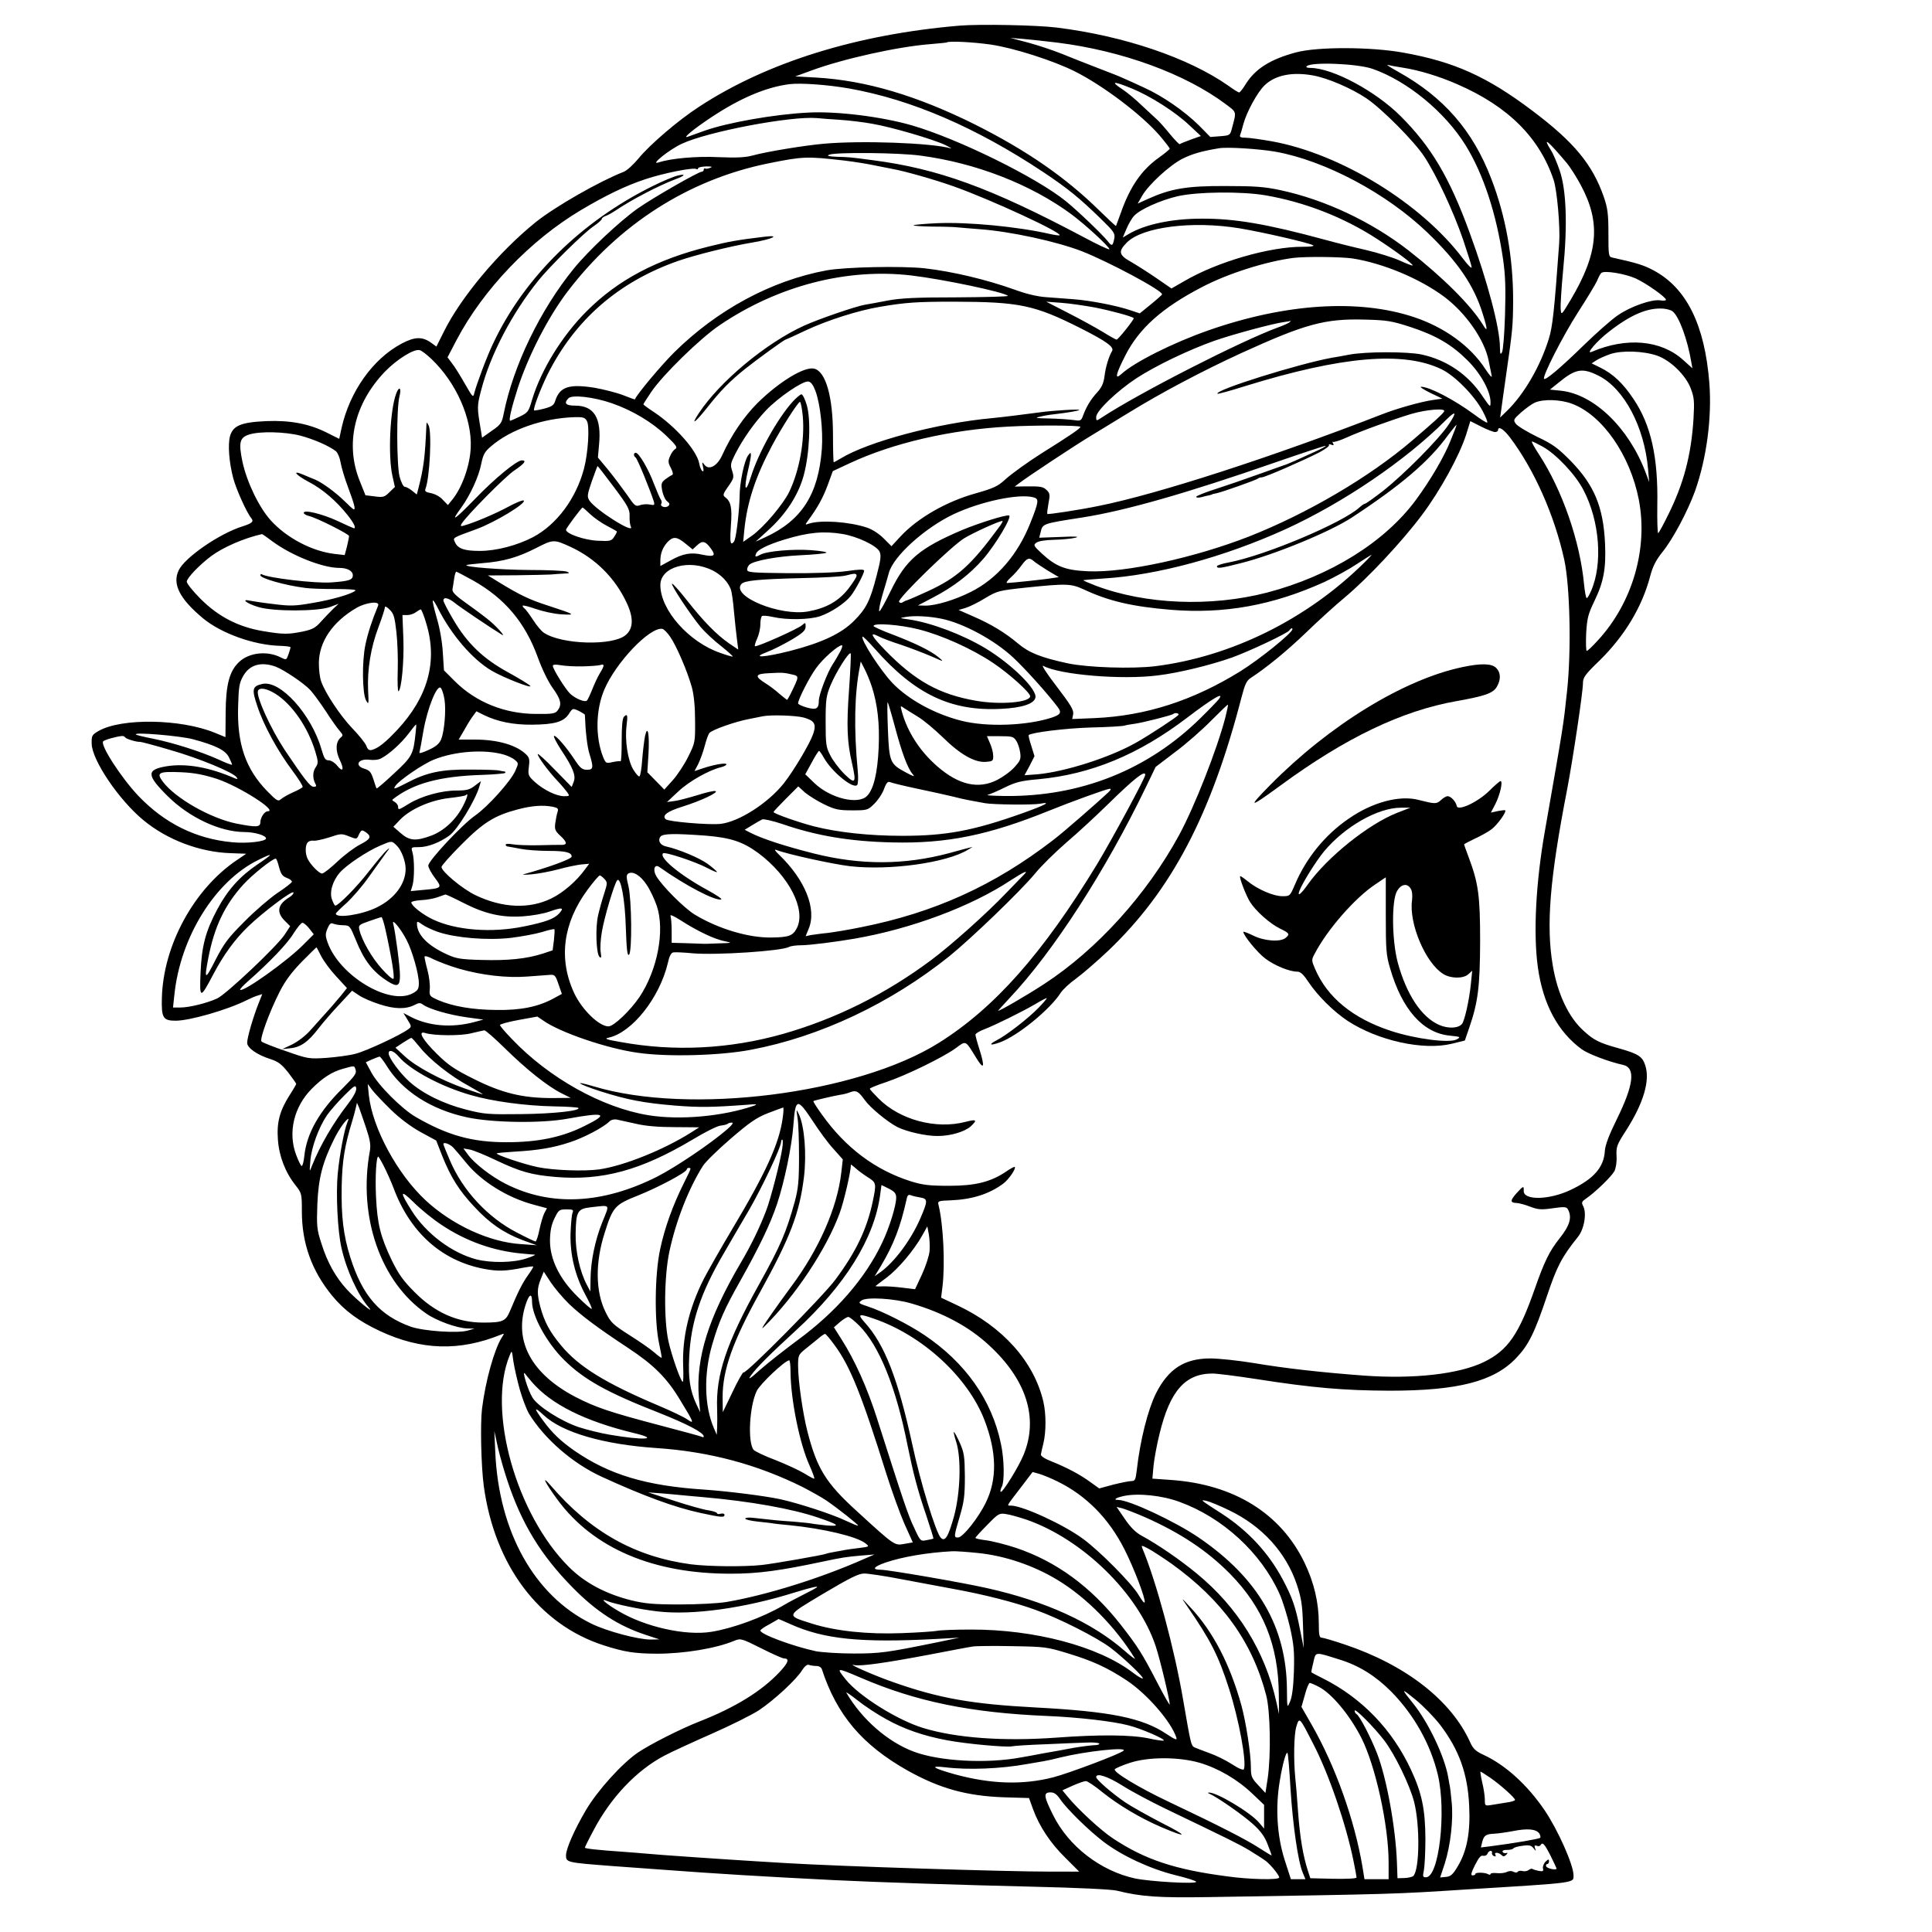 <?xml version="1.0" standalone="no"?>
<!DOCTYPE svg PUBLIC "-//W3C//DTD SVG 20010904//EN"
 "http://www.w3.org/TR/2001/REC-SVG-20010904/DTD/svg10.dtd">
<svg version="1.0" xmlns="http://www.w3.org/2000/svg"
 width="1024pt" height="1024pt" viewBox="0 0 1024 1024"
 preserveAspectRatio="xMidYMid meet">
<g transform="translate(0,1024) scale(0.1,-0.1)"
fill="#000000" stroke="none">
<path d="M5085 10104 c-543 -46 -1020 -194 -1380 -430 -111 -72 -260 -200
-320 -273 -27 -33 -63 -66 -80 -72 -128 -50 -361 -183 -465 -266 -195 -157
-399 -400 -489 -584 l-38 -76 -26 19 c-48 35 -88 34 -158 -3 -153 -81 -276
-255 -319 -449 l-12 -56 -64 32 c-95 48 -195 67 -322 62 -135 -6 -177 -24
-193 -80 -12 -46 -5 -137 17 -222 15 -57 72 -185 97 -214 13 -17 2 -26 -48
-42 -122 -38 -306 -165 -338 -233 -35 -73 6 -152 130 -255 96 -79 268 -141
405 -145 32 -1 58 -4 58 -8 0 -3 -5 -20 -11 -37 -11 -31 -11 -31 -40 -17 -71
37 -168 27 -221 -23 -52 -48 -71 -121 -72 -268 l-1 -131 -56 23 c-181 74 -494
79 -616 10 -36 -21 -38 -25 -37 -68 1 -86 144 -298 274 -405 125 -104 299
-170 463 -175 l82 -3 -50 -34 c-227 -153 -390 -452 -397 -730 -3 -106 6 -121
73 -121 75 0 276 58 377 109 21 10 47 22 60 25 l22 7 -21 -53 c-28 -71 -59
-178 -59 -205 0 -27 52 -64 125 -87 40 -13 58 -27 93 -71 23 -30 42 -57 42
-60 0 -2 -15 -29 -34 -58 -53 -83 -70 -145 -63 -237 6 -88 39 -174 94 -243 32
-41 33 -44 33 -138 0 -169 52 -314 160 -446 66 -80 141 -135 254 -188 219
-102 421 -108 641 -19 19 8 19 7 4 -16 -39 -63 -85 -225 -104 -375 -10 -81 -5
-303 9 -410 57 -421 293 -736 637 -846 109 -35 161 -43 279 -44 146 0 316 28
413 69 33 13 37 12 141 -40 59 -30 114 -54 121 -54 31 0 24 -22 -22 -71 -95
-102 -236 -189 -428 -264 -101 -40 -257 -119 -324 -164 -85 -58 -215 -202
-276 -306 -61 -104 -105 -204 -105 -239 0 -37 5 -38 240 -56 80 -6 204 -15
275 -20 280 -21 528 -36 905 -55 219 -11 680 -26 1060 -35 222 -5 415 -14 440
-21 129 -32 218 -38 485 -34 986 16 974 15 1375 41 584 36 560 33 560 75 0 54
-82 239 -153 344 -91 134 -207 240 -324 294 -41 19 -55 32 -70 65 -100 223
-341 411 -666 520 -59 20 -114 36 -122 36 -12 0 -15 15 -15 75 0 111 -25 217
-76 323 -126 261 -374 415 -708 438 l-98 7 6 68 c4 38 18 114 32 170 55 227
136 319 281 319 23 0 126 -13 230 -29 300 -47 467 -61 708 -62 363 0 554 49
672 174 65 68 97 133 163 330 52 155 78 205 164 312 33 41 47 126 27 163 -10
18 -7 24 15 39 49 33 136 118 151 146 8 17 13 49 11 80 -2 49 1 59 51 136 92
144 128 265 101 345 -15 47 -38 61 -141 90 -102 28 -132 43 -186 93 -79 71
-138 196 -163 346 -36 212 -16 459 76 932 30 157 84 516 84 564 0 30 11 46 88
120 133 131 225 283 268 446 14 53 30 85 66 130 55 68 133 215 172 322 61 173
90 387 76 572 -24 309 -121 505 -296 598 -52 28 -88 39 -219 68 -19 4 -20 12
-20 127 0 104 -4 134 -24 193 -60 173 -158 292 -379 458 -241 182 -416 260
-684 308 -171 31 -456 32 -570 1 -134 -36 -214 -86 -265 -167 -15 -25 -31 -45
-35 -45 -5 0 -29 15 -55 34 -211 149 -556 266 -913 310 -103 13 -409 19 -515
10z m520 -90 c342 -43 677 -165 893 -327 58 -44 56 -36 31 -129 -9 -35 -11
-36 -62 -40 l-52 -4 -60 61 c-76 75 -192 156 -292 201 -43 20 -91 42 -108 49
-16 8 -77 32 -135 54 -58 22 -143 56 -190 75 -47 19 -128 46 -180 60 l-95 25
65 -5 c36 -3 119 -12 185 -20z m-355 -10 c123 -18 332 -85 446 -142 152 -76
357 -232 450 -340 30 -35 54 -67 54 -70 -1 -4 -26 -25 -57 -47 -93 -66 -154
-155 -203 -295 -13 -36 -24 -66 -25 -68 -1 -1 -40 35 -86 80 -181 178 -385
319 -659 457 -309 154 -581 235 -845 250 l-110 6 85 31 c167 62 460 127 630
140 47 4 87 8 88 9 10 9 140 2 232 -11z m2025 -129 c184 -64 384 -229 493
-405 94 -152 163 -362 198 -600 13 -89 15 -156 11 -297 -3 -101 -10 -189 -16
-200 -9 -15 -10 -10 -11 25 0 104 -67 354 -161 610 -107 293 -204 455 -365
616 -134 134 -361 255 -478 256 -19 0 -26 4 -20 9 23 24 269 14 349 -14z m162
6 c84 -13 193 -46 288 -88 269 -117 435 -283 510 -508 18 -55 35 -249 29 -335
-26 -360 -35 -442 -55 -506 -45 -146 -132 -295 -223 -383 l-35 -34 5 34 c2 19
14 99 25 179 37 255 38 273 39 407 0 228 -39 447 -116 646 -98 256 -253 433
-494 567 -41 23 -66 39 -55 36 11 -3 48 -10 82 -15z m-477 -41 c78 -14 203
-68 282 -121 83 -56 254 -228 307 -309 65 -99 154 -290 205 -438 25 -74 46
-140 46 -149 0 -8 -20 12 -45 45 -221 294 -649 557 -1014 623 -57 10 -120 19
-139 19 -26 0 -33 4 -29 14 3 8 11 34 17 58 18 66 75 170 113 206 56 54 146
72 257 52z m-2459 -69 c330 -59 670 -205 1030 -444 127 -85 188 -134 302 -245
71 -69 78 -79 73 -106 -8 -41 -13 -43 -35 -14 -29 36 -158 160 -221 211 -155
126 -569 330 -815 402 -162 47 -404 77 -555 68 -177 -9 -425 -53 -546 -96 -38
-14 -78 -28 -89 -32 -30 -10 26 37 120 100 156 104 294 163 420 179 60 7 202
-3 316 -23z m1498 0 c98 -40 230 -124 304 -194 l62 -58 -54 -19 c-30 -11 -56
-22 -58 -24 -3 -2 -25 21 -51 52 -25 31 -55 65 -66 75 -11 10 -48 44 -83 77
-34 33 -80 71 -103 86 -67 44 -51 46 49 5z m-1549 -166 c47 -3 125 -12 173
-21 101 -17 323 -82 388 -113 24 -12 37 -19 27 -17 -105 29 -476 42 -673 24
-102 -9 -303 -42 -375 -62 -41 -11 -87 -13 -181 -9 -120 6 -255 -7 -319 -28
-48 -17 58 69 124 99 136 64 578 148 716 136 19 -2 73 -6 120 -9z m3855 -230
c18 -22 51 -74 73 -115 108 -200 94 -362 -53 -609 -49 -82 -50 -83 -53 -50 -2
19 4 113 13 208 24 238 17 427 -19 529 -14 41 -34 88 -46 106 -47 76 -17 52
85 -69z m-1545 61 c263 -47 590 -221 806 -429 162 -156 247 -281 293 -431 27
-86 26 -100 0 -56 -63 102 -212 251 -394 393 -196 152 -441 268 -678 319 -85
18 -134 22 -292 22 -205 1 -291 -14 -412 -69 l-53 -24 23 40 c32 58 147 164
215 198 50 25 101 40 192 55 43 8 212 -3 300 -18z m-1880 -21 c294 -39 585
-153 799 -311 74 -55 201 -172 201 -185 0 -5 -64 25 -142 67 -487 258 -765
360 -1113 405 -127 17 -124 16 -190 18 -44 2 -55 5 -40 11 33 14 371 11 485
-5z m-405 -26 c50 -6 120 -17 157 -25 37 -7 81 -16 96 -19 68 -12 226 -57 330
-94 196 -70 572 -244 558 -258 -2 -2 -25 1 -52 7 -171 39 -434 64 -597 57 -65
-3 -121 -8 -125 -11 -3 -3 42 -6 99 -7 57 0 118 -2 134 -4 17 -2 71 -6 120
-10 162 -12 406 -65 540 -117 142 -56 427 -208 424 -228 0 -3 -27 -27 -59 -53
l-59 -48 -48 16 c-72 25 -218 53 -303 59 -41 3 -107 8 -146 11 -45 3 -105 17
-167 40 -148 53 -328 96 -477 113 -122 13 -418 7 -519 -11 -292 -54 -580 -209
-809 -436 -69 -69 -196 -220 -207 -248 -1 -1 -28 9 -61 22 -33 13 -103 31
-154 40 -134 21 -183 5 -207 -69 -7 -24 -18 -31 -59 -42 -27 -7 -51 -11 -53
-9 -7 7 33 112 71 190 145 290 376 491 692 602 89 31 276 78 396 98 106 18
151 41 60 30 -134 -16 -188 -25 -295 -52 -274 -68 -479 -176 -644 -341 -131
-130 -243 -312 -291 -471 -18 -63 -22 -68 -65 -89 -25 -12 -48 -22 -51 -22 -9
0 8 73 41 175 57 173 161 375 262 508 271 357 642 595 1065 681 184 37 202 38
403 15z m-710 -38 c-11 -5 -23 -7 -27 -4 -5 2 -8 -1 -8 -6 0 -6 -5 -11 -10
-11 -18 0 -257 -137 -340 -195 -96 -68 -260 -222 -339 -319 -178 -219 -320
-513 -371 -767 -10 -51 -15 -59 -63 -92 l-52 -37 -6 38 c-21 123 -21 129 1
213 48 187 163 408 305 584 59 73 237 249 290 285 25 17 45 35 45 40 0 5 9 11
19 15 11 3 37 18 58 32 80 54 223 129 313 163 51 19 58 30 14 20 -22 -5 -82
-30 -134 -56 -379 -187 -683 -487 -846 -834 -33 -68 -88 -216 -100 -263 -6
-26 -8 -24 -50 49 -24 42 -54 91 -68 108 l-24 32 48 92 c142 269 391 529 660
689 128 76 234 128 340 163 95 32 255 64 271 54 5 -3 9 -1 9 4 0 5 19 9 43 10
30 0 36 -2 22 -7z m2941 -146 c209 -36 415 -116 592 -231 99 -64 194 -135 189
-141 -2 -2 -33 10 -68 26 -35 16 -116 41 -179 56 -63 14 -162 39 -220 55 -306
83 -476 112 -652 111 -156 0 -299 -30 -385 -81 l-32 -19 20 47 c11 26 29 57
41 69 32 34 140 82 230 103 107 24 338 26 464 5z m-137 -175 c126 -21 364 -76
391 -90 8 -5 -14 -8 -55 -8 -175 1 -454 -80 -628 -182 l-68 -39 -77 53 c-42
29 -103 68 -134 86 -69 38 -73 57 -25 105 82 82 346 116 596 75z m601 -160
c162 -26 353 -106 482 -201 116 -86 216 -229 238 -340 6 -30 13 -65 16 -79 4
-16 -9 -3 -34 35 -78 120 -215 220 -377 274 -294 98 -683 73 -1093 -71 -185
-65 -391 -168 -459 -231 -37 -33 -29 0 22 100 73 143 195 252 405 361 137 72
339 136 485 155 65 8 253 6 315 -3z m1500 -106 c56 -26 160 -99 160 -113 0 -4
-13 -6 -30 -3 -46 7 -159 -33 -225 -79 -33 -22 -114 -94 -180 -158 -122 -119
-202 -187 -211 -179 -11 11 98 225 178 350 49 76 95 152 103 170 7 18 17 37
22 41 14 15 125 -3 183 -29z m-3840 16 c168 -20 492 -88 512 -108 4 -4 -118
-7 -270 -8 -214 0 -298 -4 -367 -17 -49 -10 -103 -19 -120 -22 -51 -9 -246
-76 -323 -111 -202 -92 -446 -295 -558 -464 -44 -67 -23 -54 39 23 77 98 125
146 204 210 68 54 210 157 217 157 2 0 50 22 107 49 115 54 279 106 394 125
135 23 195 27 390 27 350 -1 427 -17 675 -142 136 -69 177 -99 164 -120 -16
-26 -34 -83 -40 -134 -5 -37 -15 -59 -39 -85 -34 -37 -58 -77 -75 -124 -10
-27 -13 -28 -53 -22 -23 3 -80 7 -127 8 -69 1 -78 3 -50 9 19 5 53 11 75 13
74 9 130 18 135 23 6 6 -142 -3 -205 -12 -91 -12 -194 -25 -255 -31 -289 -26
-660 -125 -806 -215 -17 -10 -33 -19 -35 -19 -2 0 -4 64 -4 143 0 204 -38 337
-99 353 -52 13 -186 -69 -301 -182 -71 -71 -139 -170 -187 -276 -26 -58 -70
-82 -94 -52 -13 18 -14 17 -8 -10 5 -19 3 -27 -3 -23 -6 4 -14 22 -17 41 -13
69 -125 195 -240 272 -31 20 -56 39 -56 41 0 2 19 32 42 66 61 90 258 283 363
354 309 209 674 303 1015 263z m974 -170 c86 -17 193 -46 205 -56 5 -4 -82
-114 -91 -114 -4 0 -38 19 -75 42 -38 23 -120 68 -183 100 l-115 59 80 -6 c44
-3 125 -15 179 -25z m3062 -21 c34 -28 78 -148 98 -267 l6 -34 -50 45 c-117
105 -300 121 -484 42 -34 -15 27 57 92 107 115 90 206 129 290 122 19 -2 40
-8 48 -15z m-1391 -82 c137 -45 220 -94 303 -177 70 -69 122 -164 122 -221 0
-30 -1 -29 -41 29 -77 117 -191 194 -324 223 -75 16 -298 16 -385 -1 -36 -7
-76 -14 -90 -16 -176 -32 -625 -172 -607 -191 3 -2 69 16 148 41 511 158 838
186 1039 89 71 -34 175 -140 218 -221 18 -34 29 -62 24 -62 -6 0 -36 19 -68
43 -107 79 -238 147 -282 147 -9 0 12 -14 48 -32 l65 -31 -50 -7 c-63 -9 -191
-45 -270 -76 -584 -227 -1190 -423 -1499 -485 -101 -21 -271 -47 -275 -43 -2
2 1 27 6 55 9 45 8 54 -8 70 -20 20 -32 22 -117 21 l-54 -1 24 18 c41 32 290
197 383 253 50 30 137 84 195 119 172 106 393 223 600 318 338 154 442 183
655 177 117 -3 141 -7 240 -39z m-640 25 c-6 -5 -32 -17 -60 -27 -193 -70
-740 -349 -937 -479 -28 -18 -28 -18 -28 4 0 32 110 137 213 205 105 68 274
149 414 199 101 35 309 91 368 99 17 2 32 5 35 6 2 0 0 -3 -5 -7z m-4547 -196
c130 -124 214 -314 207 -468 -4 -97 -47 -216 -100 -279 l-21 -26 -27 28 c-14
16 -41 31 -62 35 -28 5 -35 10 -30 23 23 58 35 306 16 338 -10 17 -10 17 -11
-2 -7 -165 -14 -222 -41 -328 l-10 -38 -26 21 c-14 11 -31 20 -38 20 -7 0 -19
24 -27 53 -16 63 -17 361 -1 425 12 46 -1 59 -17 16 -33 -87 -44 -329 -20
-437 l13 -58 -29 -28 c-26 -26 -34 -28 -78 -22 l-49 6 -30 75 c-79 195 -30
409 132 579 65 67 156 124 186 115 11 -3 39 -25 63 -48z m6495 19 c71 -25 151
-103 178 -173 19 -50 20 -69 15 -160 -12 -194 -52 -345 -134 -510 -25 -51 -49
-95 -53 -98 -4 -2 -6 64 -5 147 5 255 -33 426 -126 564 -55 83 -109 134 -177
167 l-45 22 23 15 c13 9 47 24 75 34 62 21 176 17 249 -8z m-309 -107 c135
-69 241 -270 261 -493 l6 -70 -19 51 c-89 236 -273 414 -448 433 l-59 6 46 37
c90 74 126 80 213 36z m-4152 -80 c26 -70 41 -211 34 -307 -18 -242 -107 -380
-301 -469 l-50 -23 67 61 c94 85 160 187 188 291 31 115 39 294 16 372 -9 31
-22 57 -28 57 -6 0 -26 -17 -45 -37 -83 -92 -184 -274 -224 -403 -28 -89 -38
-65 -15 34 9 37 16 75 16 84 -1 15 -2 15 -15 -2 -20 -27 -45 -145 -45 -218 -1
-64 -15 -198 -26 -230 -3 -10 -10 -18 -16 -18 -8 0 -9 30 -4 95 7 97 0 127
-32 151 -12 9 -9 18 18 56 30 43 31 48 21 81 -11 32 -9 41 15 89 40 79 101
166 163 232 65 69 196 158 225 154 14 -2 26 -18 38 -50z m-1080 -65 c110 -38
215 -101 291 -174 52 -50 59 -61 46 -69 -9 -5 -22 -23 -28 -39 -11 -24 -10
-34 5 -62 11 -22 13 -34 6 -37 -6 -2 -22 -12 -35 -22 -22 -17 -24 -24 -17 -62
5 -23 16 -48 26 -55 13 -10 15 -16 7 -24 -14 -14 -47 -4 -38 11 4 6 2 16 -3
23 -5 7 -21 44 -36 83 -29 78 -80 164 -96 164 -13 0 -13 -17 -1 -25 9 -5 78
-175 96 -232 6 -21 4 -22 -22 -17 -15 3 -39 1 -52 -4 -22 -8 -28 -3 -68 56
-25 35 -69 94 -99 131 l-55 66 6 67 c14 143 -26 208 -127 208 -50 0 -61 13
-35 39 19 20 133 7 229 -26z m5090 -3 c161 -60 308 -272 354 -508 50 -259 -33
-545 -215 -744 -29 -32 -56 -58 -61 -58 -4 0 -5 42 -3 93 5 81 10 101 44 172
49 101 62 173 56 305 -9 194 -58 310 -182 437 -68 69 -95 89 -178 128 -53 26
-104 57 -113 69 -14 20 -13 23 28 60 24 21 57 45 73 52 45 20 136 17 197 -6z
m-4077 -67 c11 -128 -18 -288 -72 -400 -32 -66 -135 -188 -197 -232 l-47 -33
6 63 c15 148 59 282 148 449 50 94 137 230 147 230 4 0 11 -35 15 -77z m3399
26 c-8 -14 -51 -53 -168 -153 -226 -194 -557 -388 -867 -510 -287 -112 -653
-192 -849 -184 -122 5 -172 24 -248 94 -43 40 -46 45 -30 57 11 9 48 15 95 16
43 1 94 6 113 11 24 6 1 8 -79 4 l-113 -4 7 27 c11 48 8 47 220 80 231 36 558
130 1024 292 145 50 265 90 268 88 2 -2 -24 -16 -57 -31 -33 -15 -82 -37 -108
-49 -26 -11 -51 -22 -57 -23 -5 -2 -66 -23 -135 -48 -69 -25 -171 -60 -227
-78 -57 -18 -103 -37 -103 -41 0 -5 12 -6 28 -2 15 4 34 9 42 10 8 2 15 4 15
5 0 1 9 3 20 5 25 4 215 71 223 79 3 3 12 6 20 6 16 0 218 88 304 132 32 17
55 34 52 39 -3 5 3 6 12 2 13 -5 15 -3 9 8 -4 8 -5 11 -1 7 4 -3 36 6 71 22
79 36 246 96 345 126 82 24 186 32 174 13z m23 -71 c-52 -77 -235 -262 -348
-351 -48 -37 -90 -67 -95 -67 -4 0 -17 -9 -28 -19 -89 -82 -500 -255 -693
-292 -35 -6 -63 -16 -63 -20 0 -14 19 -11 126 16 179 45 473 166 589 242 262
172 410 298 511 438 24 32 44 56 44 53 0 -3 -14 -41 -32 -84 -33 -84 -107
-210 -183 -313 -165 -224 -454 -404 -790 -492 -298 -77 -644 -63 -908 37 -38
15 -67 27 -65 29 2 1 50 5 108 9 283 17 639 114 961 260 309 141 641 367 851
578 56 56 62 46 15 -24z m-4566 20 c15 -28 6 -170 -16 -253 -42 -158 -145
-296 -270 -362 -84 -44 -195 -73 -282 -73 -82 0 -116 12 -131 45 -12 26 -19
22 112 70 99 36 267 138 252 152 -4 4 -42 -11 -84 -34 -71 -38 -173 -81 -231
-98 -19 -6 -22 -4 -15 8 22 39 233 253 281 284 53 36 66 53 39 53 -27 0 -143
-95 -248 -204 -111 -114 -134 -129 -73 -46 47 65 93 164 106 233 10 48 18 63
51 91 105 91 278 150 445 155 44 1 54 -2 64 -21z m4813 -58 c9 0 16 5 16 10 0
24 29 6 62 -37 130 -172 237 -414 289 -650 30 -139 38 -477 15 -693 -20 -188
-17 -169 -117 -740 -49 -276 -63 -548 -38 -727 27 -194 105 -341 232 -434 34
-25 145 -67 219 -83 68 -15 58 -104 -33 -289 -41 -83 -61 -136 -63 -167 -5
-87 -59 -149 -182 -207 -113 -54 -250 -56 -248 -5 1 28 -1 28 -36 -10 -37 -41
-37 -53 -2 -54 15 -1 48 -10 73 -20 40 -15 57 -17 119 -8 64 9 73 8 81 -7 22
-42 9 -85 -46 -154 -52 -65 -80 -122 -130 -265 -85 -243 -143 -327 -270 -389
-132 -64 -370 -91 -635 -72 -227 17 -416 38 -588 67 -80 13 -183 24 -227 24
-137 0 -222 -55 -288 -185 -43 -87 -84 -248 -102 -408 -6 -50 -9 -57 -29 -57
-12 0 -56 -9 -96 -19 l-74 -20 -46 33 c-54 40 -126 78 -206 110 -36 14 -58 28
-57 37 1 8 7 34 13 58 15 62 15 157 0 222 -50 213 -216 398 -457 511 l-85 40
7 56 c15 121 5 332 -21 437 -5 19 0 21 66 23 115 5 204 34 278 89 29 22 69 80
60 88 -2 2 -23 -9 -46 -25 -82 -55 -163 -75 -302 -75 -103 0 -138 4 -200 23
-191 60 -349 179 -474 355 -27 37 -47 69 -45 71 6 4 105 27 140 33 18 2 43 9
55 14 32 12 44 5 77 -41 29 -41 119 -115 172 -143 49 -25 154 -49 215 -48 69
0 145 23 176 52 35 33 30 38 -28 23 -157 -41 -349 10 -462 124 -25 25 -46 48
-46 51 0 4 39 20 88 36 106 36 299 130 367 179 57 42 50 45 111 -54 40 -65 45
-46 14 52 -11 34 -20 68 -20 74 0 6 21 19 48 29 57 22 199 92 271 134 28 17
55 31 59 31 3 0 -16 -23 -43 -51 -54 -56 -170 -146 -223 -173 -45 -23 -35 -30
17 -11 93 33 266 174 323 263 11 17 47 51 81 75 34 25 112 92 172 149 334 319
544 718 706 1345 17 65 26 85 47 99 83 54 191 142 292 239 63 61 156 146 207
188 123 103 303 295 410 438 96 128 198 313 234 426 l22 71 57 -29 c32 -16 65
-29 74 -29z m-2198 28 c5 -6 -57 -48 -206 -141 -71 -45 -163 -111 -195 -141
-36 -33 -59 -44 -154 -71 -155 -43 -306 -130 -397 -227 l-49 -53 -41 41 c-25
25 -60 48 -90 58 -95 31 -242 41 -305 21 -23 -8 -23 -7 -6 16 52 71 79 121
104 188 l27 74 90 42 c229 107 535 178 841 194 146 8 372 7 381 -1z m-4134
-47 c71 -19 152 -54 189 -83 9 -8 20 -34 24 -58 4 -25 22 -86 41 -136 33 -89
39 -114 29 -114 -3 0 -25 20 -50 45 -49 48 -120 99 -157 114 -13 5 -40 16 -60
25 -64 27 -42 -1 30 -39 71 -37 145 -100 205 -176 32 -40 46 -69 33 -69 -2 0
-41 17 -87 39 -83 38 -179 61 -179 43 0 -6 12 -13 28 -17 42 -10 212 -96 212
-106 0 -6 -5 -31 -11 -56 l-12 -45 -53 6 c-120 14 -255 85 -339 178 -63 70
-127 204 -150 311 -21 102 -15 128 36 144 56 18 188 15 271 -6z m6584 -58 c72
-40 174 -148 216 -229 87 -165 104 -393 41 -536 -9 -21 -19 -38 -23 -38 -4 0
-10 32 -14 71 -21 229 -116 503 -240 692 -24 37 -41 67 -36 67 4 0 29 -12 56
-27z m-4922 -215 c75 -100 84 -118 83 -153 -1 -22 2 -48 7 -57 19 -41 -187 89
-220 139 -13 21 -12 30 13 103 16 44 29 80 30 80 2 0 41 -51 87 -112z m2224
-54 c30 -8 28 -23 -17 -136 -66 -167 -177 -296 -315 -365 -85 -43 -186 -73
-241 -73 l-40 1 82 43 c106 55 194 123 263 202 67 77 157 228 138 232 -19 4
-159 -40 -248 -77 -228 -97 -299 -158 -380 -325 -28 -58 -55 -106 -59 -106 -5
0 2 37 15 83 14 45 29 99 35 120 23 88 190 239 344 312 143 67 344 110 423 89z
m-2350 -89 c20 -19 60 -47 87 -61 28 -15 52 -28 54 -30 2 -2 -4 -15 -13 -28
-15 -24 -21 -25 -88 -22 -70 3 -168 37 -168 58 0 8 82 118 88 118 2 0 20 -16
40 -35z m2165 -72 c-147 -200 -220 -265 -374 -336 -74 -34 -110 -49 -119 -51
-3 -1 -10 -5 -17 -9 -6 -4 -14 -3 -18 3 -10 16 282 300 347 338 52 31 182 90
201 91 4 1 -4 -16 -20 -36z m-829 -33 c80 -13 183 -62 198 -94 9 -21 6 -44
-16 -128 -34 -132 -55 -174 -119 -238 -67 -68 -172 -117 -339 -160 -139 -35
-210 -39 -123 -6 28 10 85 39 128 64 63 37 77 51 77 71 0 22 -1 23 -18 8 -21
-20 -244 -119 -251 -112 -2 3 3 21 12 40 9 20 17 53 17 75 0 21 4 41 9 45 5 3
31 1 57 -5 75 -17 194 -15 251 4 56 19 131 68 162 107 25 32 71 118 71 134 0
8 -23 8 -92 -2 -58 -8 -176 -12 -310 -11 -196 2 -218 4 -218 19 0 9 6 21 13
27 26 21 147 43 267 49 69 3 131 9 139 13 8 4 -28 10 -80 14 -96 7 -234 -5
-269 -24 -26 -14 -30 -13 -23 5 7 21 62 48 150 75 128 39 208 46 307 30z
m-3018 -41 c101 -74 264 -139 352 -139 43 0 72 -16 72 -39 0 -25 -20 -31 -115
-38 -84 -6 -336 24 -367 43 -4 3 -8 1 -8 -5 0 -16 128 -53 237 -67 26 -4 99
-6 162 -6 69 0 110 -3 105 -8 -18 -18 -125 -49 -228 -66 -91 -16 -118 -17
-203 -6 -54 6 -111 15 -127 18 -52 12 -19 -15 42 -33 79 -25 317 -24 382 0
l45 17 -30 -28 c-16 -16 -45 -46 -64 -67 -28 -32 -44 -41 -95 -52 -79 -16
-105 -16 -212 2 -131 22 -237 77 -331 171 -40 40 -73 81 -73 91 0 19 68 90
130 136 65 48 175 95 268 116 2 1 28 -17 58 -40z m2187 -10 l38 -31 24 22 c28
27 45 22 74 -19 27 -37 16 -44 -46 -31 -61 14 -104 6 -170 -31 l-53 -29 0 29
c0 38 13 71 39 99 29 30 49 28 94 -9z m-608 -18 c131 -61 235 -164 297 -297
37 -79 35 -136 -6 -170 -67 -58 -338 -51 -433 12 -13 8 -39 39 -58 69 -19 29
-39 56 -45 60 -5 3 -10 10 -10 14 0 5 30 -3 68 -16 37 -13 99 -27 137 -29 81
-5 74 -1 -70 46 -100 32 -149 56 -259 123 l-60 37 150 1 c82 1 165 3 184 4 19
2 51 4 70 5 29 1 32 3 15 10 -11 5 -102 9 -202 9 -151 1 -342 16 -331 26 2 2
39 6 83 10 115 9 190 31 286 80 92 47 94 47 184 6z m4204 -85 c-303 -299 -705
-497 -1106 -547 -124 -15 -357 -7 -463 15 -143 31 -206 56 -264 105 -69 58
-143 103 -240 145 l-75 33 37 11 c20 6 67 29 104 52 64 38 72 40 210 55 222
23 244 22 312 -9 132 -62 257 -91 461 -108 283 -23 541 23 816 148 53 25 130
67 170 94 41 27 76 49 78 49 3 1 -15 -19 -40 -43z m-1750 10 c9 -8 42 -30 74
-50 l59 -35 -34 -5 c-39 -7 -222 -26 -240 -26 -7 0 1 13 18 28 17 15 43 44 58
65 29 40 41 44 65 23z m-1701 -50 c45 -23 80 -59 96 -101 4 -11 12 -63 16
-115 5 -52 12 -119 16 -149 l7 -54 -49 33 c-66 46 -135 116 -223 228 -40 51
-76 91 -79 88 -7 -7 98 -165 152 -230 23 -27 72 -73 110 -102 37 -30 64 -54
59 -54 -6 0 -34 8 -64 19 -168 57 -319 228 -319 360 0 97 154 140 278 77z
m-1270 -53 c168 -95 275 -222 342 -406 22 -61 55 -130 79 -163 44 -61 50 -88
27 -119 -12 -17 -27 -20 -113 -19 -167 0 -321 62 -433 174 l-57 57 -6 94 c-3
55 -16 130 -32 183 -14 49 -24 91 -21 93 3 3 14 -15 26 -39 72 -143 184 -273
286 -333 61 -36 219 -98 204 -80 -6 7 -59 40 -118 72 -131 72 -215 152 -289
278 -29 49 -53 95 -53 102 0 20 25 15 57 -10 23 -20 197 -137 253 -171 21 -13
-17 32 -58 68 -18 16 -72 57 -120 91 -65 46 -86 66 -84 81 2 10 6 36 9 57 3
20 8 37 11 37 3 0 43 -21 90 -47z m2032 25 c0 -7 -20 -38 -44 -69 -52 -66
-118 -103 -214 -120 -147 -26 -407 80 -353 145 16 19 88 26 321 32 107 2 211
8 230 13 50 13 60 13 60 -1z m-2536 -158 c-34 -82 -55 -149 -67 -206 -19 -88
-17 -259 3 -296 14 -25 15 -22 11 53 -5 110 14 227 55 335 19 51 34 98 34 105
0 8 10 3 25 -12 22 -21 27 -40 36 -119 6 -52 9 -145 7 -206 -2 -62 0 -110 4
-108 16 10 30 157 26 276 l-5 128 26 0 c14 0 35 7 45 15 11 8 23 15 26 15 4 0
18 -35 30 -77 60 -199 8 -387 -154 -561 -63 -67 -98 -95 -132 -106 -17 -5 -24
-1 -33 22 -6 15 -40 57 -74 92 -63 66 -144 187 -165 249 -7 19 -12 61 -12 95
0 114 73 221 201 295 52 29 124 37 113 11z m2984 -69 c116 -23 283 -113 383
-207 62 -58 179 -187 236 -263 21 -28 14 -39 -34 -55 -134 -43 -345 -50 -478
-16 -142 36 -280 112 -364 199 -65 68 -172 234 -159 247 2 2 31 -27 64 -64
213 -242 405 -333 670 -319 111 5 176 27 182 60 9 44 -128 178 -265 261 -124
74 -289 136 -407 153 -50 7 -50 7 -16 13 47 8 123 4 188 -9z m-118 -57 c122
-31 281 -102 394 -178 84 -56 196 -157 196 -176 0 -33 -158 -47 -288 -24 -195
34 -322 105 -481 268 -75 78 -85 99 -34 73 15 -8 69 -29 120 -45 50 -17 122
-45 160 -61 67 -30 68 -30 38 -5 -41 34 -120 73 -242 120 -57 21 -103 42 -103
46 0 18 142 7 240 -18z m-1318 -39 c34 -49 92 -185 115 -268 11 -41 17 -102
17 -177 1 -114 0 -117 -36 -190 -20 -41 -57 -97 -82 -125 l-45 -50 -45 46 -45
46 6 96 c6 104 -4 159 -18 97 -4 -19 -11 -74 -15 -123 -3 -48 -10 -90 -15 -92
-4 -3 -19 14 -33 37 -29 49 -45 155 -35 233 7 56 4 64 -14 46 -8 -8 -12 -49
-12 -126 0 -62 -2 -112 -6 -110 -3 2 -21 0 -41 -4 -36 -8 -37 -8 -52 28 -41
105 -39 248 7 356 60 142 240 332 307 322 8 -1 27 -20 42 -42z m3298 40 c0
-19 -173 -159 -276 -223 -252 -156 -502 -236 -770 -248 l-121 -5 5 26 c4 21
-13 49 -87 146 -51 66 -83 115 -72 110 88 -48 417 -75 606 -51 111 13 282 55
395 95 94 34 295 129 304 144 7 11 16 15 16 6z m-2396 -117 c-10 -18 -27 -49
-40 -68 -28 -42 -74 -162 -74 -193 0 -44 -13 -51 -64 -37 -25 7 -46 17 -46 22
0 20 59 137 95 186 35 50 117 122 137 122 5 0 1 -15 -8 -32z m46 -205 c-14
-192 -10 -278 16 -389 24 -106 18 -114 -42 -55 -28 28 -61 72 -74 99 -22 42
-24 59 -24 177 0 116 3 137 26 193 30 72 101 184 107 168 2 -6 -2 -93 -9 -193z
m121 17 c30 -93 42 -196 36 -325 -6 -130 -26 -216 -60 -252 -46 -51 -195 -15
-280 66 l-49 47 34 62 c18 34 36 62 39 62 3 0 15 -17 26 -37 42 -74 154 -166
176 -144 5 5 7 40 3 78 -21 221 -17 408 11 548 l5 29 20 -39 c11 -21 29 -64
39 -95z m-3161 107 c43 -16 151 -88 185 -125 14 -15 51 -65 82 -112 30 -47 64
-94 75 -106 16 -18 17 -23 4 -33 -27 -23 -29 -68 -6 -117 26 -53 18 -71 -14
-31 -12 15 -32 27 -44 27 -18 0 -24 10 -38 58 -53 185 -218 368 -313 347 -54
-12 -58 -27 -27 -118 33 -101 108 -238 186 -342 32 -43 57 -82 54 -87 -3 -4
-26 -17 -52 -28 -25 -11 -54 -28 -63 -36 -15 -13 -22 -9 -73 43 -114 117 -160
250 -154 448 3 105 6 125 27 162 34 60 94 77 171 50z m1628 1 c40 1 82 4 93 7
24 8 24 -2 -2 -44 -11 -18 -29 -57 -40 -85 -11 -28 -24 -55 -28 -59 -11 -11
-61 10 -89 36 -25 24 -92 131 -92 148 0 7 15 8 43 3 23 -4 75 -7 115 -6z
m1115 -44 c23 -5 26 -10 21 -28 -5 -16 -37 -83 -51 -105 -1 -2 -19 12 -40 30
-21 19 -54 44 -75 57 -61 38 -57 51 20 54 70 4 79 3 125 -8z m-1847 -132 c9
-58 -1 -169 -18 -211 -10 -23 -27 -38 -67 -56 -32 -15 -51 -20 -48 -13 2 7 12
58 21 113 21 122 74 253 93 228 7 -9 15 -36 19 -61z m-895 30 c88 -56 171
-177 210 -305 16 -53 16 -62 4 -81 -18 -24 -19 -59 -5 -87 9 -16 7 -19 -8 -19
-18 0 -48 39 -153 195 -75 114 -152 283 -142 313 8 20 46 14 94 -16z m4998
-29 c-8 -10 -50 -54 -94 -97 -279 -276 -637 -419 -1038 -415 -62 1 -103 3 -92
6 11 3 52 20 90 39 59 29 88 36 180 44 278 26 530 131 783 323 139 106 206
145 171 100z m-1715 -148 c37 -138 67 -218 94 -249 13 -15 4 -12 -37 10 -84
45 -88 55 -95 228 -3 82 -4 147 -1 144 2 -2 20 -62 39 -133z m1751 54 c-44
-170 -163 -473 -246 -626 -171 -314 -434 -605 -714 -788 -95 -62 -245 -149
-245 -142 0 1 28 31 61 67 232 246 508 674 721 1115 l53 110 105 80 c58 43
143 118 190 166 47 47 86 85 88 84 2 -2 -4 -31 -13 -66z m-1630 2 c28 -16 86
-65 131 -108 93 -92 171 -136 230 -131 36 3 39 5 38 33 0 17 -8 46 -17 66
l-16 37 70 0 c63 0 71 -2 85 -24 9 -13 18 -41 21 -62 5 -35 1 -44 -30 -78 -19
-22 -61 -52 -92 -68 -99 -50 -203 -27 -317 72 -91 79 -157 180 -187 287 -10
36 -10 37 12 21 12 -8 45 -28 72 -45z m-1765 10 c3 -87 12 -167 24 -206 23
-74 21 -85 -13 -85 -25 0 -36 9 -65 53 -45 68 -102 134 -110 126 -3 -3 13 -35
37 -72 65 -98 80 -137 68 -170 l-11 -28 -90 92 c-49 51 -90 88 -90 82 0 -14
55 -89 103 -140 22 -23 46 -52 54 -63 13 -19 12 -20 -17 -20 -41 0 -108 33
-155 75 -36 33 -37 38 -32 80 5 37 3 49 -13 65 -50 50 -150 80 -272 80 l-87 0
31 53 c16 29 37 63 47 75 l16 22 40 -20 c72 -35 155 -52 256 -51 117 1 167 15
194 57 20 31 20 31 53 16 17 -9 32 -18 32 -21z m3146 0 c-7 -11 -156 -109
-226 -148 -140 -79 -377 -154 -522 -167 l-68 -5 27 50 26 51 -17 55 c-10 30
-16 56 -14 57 18 14 196 36 328 40 91 2 172 7 180 10 8 3 33 7 55 10 43 6 197
45 204 52 8 8 32 4 27 -5z m-1987 -14 c58 -16 69 -34 51 -87 -17 -50 -101
-192 -155 -261 -84 -106 -240 -206 -338 -216 -64 -6 -276 12 -289 25 -20 20 7
41 90 67 99 31 193 76 174 82 -7 3 -50 -7 -97 -22 -47 -14 -102 -29 -123 -31
l-37 -5 60 56 c57 54 164 114 228 129 15 4 27 10 27 15 0 10 -69 -2 -127 -22
l-42 -14 20 38 c10 21 26 64 34 95 8 31 19 62 25 69 14 17 139 61 210 74 30 6
64 13 75 15 42 8 172 4 214 -7z m-2056 -79 c-12 -117 -18 -128 -114 -217 -49
-46 -91 -82 -93 -80 -2 2 -9 24 -17 49 -12 37 -20 47 -46 55 -57 16 -35 56 26
48 22 -3 49 0 62 8 42 22 105 79 144 130 20 27 38 49 40 49 2 0 1 -19 -2 -42z
m-1181 -36 c123 -33 174 -59 192 -97 9 -18 16 -35 16 -38 0 -3 -33 9 -73 28
-94 42 -238 88 -347 110 -47 9 -87 19 -90 22 -13 14 233 -7 302 -25z m-358 9
c5 -8 63 -25 78 -23 3 1 76 -18 160 -43 151 -43 338 -120 353 -146 6 -9 4 -10
-11 -4 -133 58 -255 80 -359 64 -110 -18 -110 -46 4 -159 114 -113 276 -189
406 -190 55 0 115 -18 115 -34 0 -16 -101 -28 -180 -20 -192 18 -357 100 -496
245 -92 97 -205 272 -187 290 8 8 71 26 100 28 6 1 14 -3 17 -8z m2008 -91
c20 -6 46 -18 57 -28 20 -17 20 -17 2 -58 -25 -56 -147 -191 -212 -236 -68
-47 -249 -240 -249 -266 0 -10 16 -40 35 -65 40 -53 38 -55 -64 -64 l-64 -6 9
29 c11 37 11 140 0 177 -8 27 -7 27 35 27 46 0 109 24 160 61 43 30 138 186
160 261 l8 28 -33 -25 c-27 -21 -44 -25 -97 -25 -79 0 -184 -29 -250 -69 -57
-35 -59 -36 -59 -16 0 7 -8 18 -17 24 -10 5 -16 11 -13 13 107 85 248 124 478
131 61 2 115 7 119 10 3 4 2 7 -3 8 -5 0 -18 3 -29 5 -11 3 -78 5 -150 5 -156
2 -234 -15 -340 -71 -66 -34 -73 -36 -59 -15 19 29 146 116 204 139 112 45
270 56 372 26z m-1523 -128 c118 -39 327 -172 270 -172 -17 0 -38 -32 -39 -57
0 -28 -20 -29 -128 -8 -136 28 -322 133 -389 222 -36 48 -22 55 97 50 70 -3
120 -13 189 -35z m4921 21 c0 -16 -176 -342 -255 -473 -287 -472 -543 -762
-840 -948 -433 -271 -1321 -383 -1828 -230 -115 34 -85 13 35 -26 142 -45 228
-62 398 -76 127 -10 196 -9 372 4 58 5 67 4 43 -5 -164 -56 -390 -77 -558 -50
-245 40 -527 197 -724 404 -35 36 -63 69 -63 74 0 5 45 17 99 27 l99 18 31
-21 c88 -63 340 -149 502 -171 157 -23 438 -15 599 16 366 69 740 246 1052
496 119 97 374 342 454 438 32 40 109 115 169 167 61 52 158 142 217 200 140
137 198 183 198 156z m-1205 -74 c72 -15 157 -34 190 -42 54 -14 87 -20 165
-34 46 -8 252 -10 292 -3 64 12 31 -6 -92 -50 -261 -93 -405 -120 -637 -120
-175 0 -342 18 -468 50 -82 21 -215 68 -215 76 0 3 29 34 65 70 l66 66 36 -33
c21 -17 67 -46 103 -63 56 -27 76 -31 147 -31 79 0 83 1 116 34 19 18 43 53
52 78 13 35 21 43 34 37 9 -4 75 -20 146 -35z m1010 -18 c-53 -50 -245 -218
-295 -255 -312 -240 -628 -383 -1014 -460 -67 -14 -148 -27 -181 -31 -33 -3
-72 -9 -87 -11 l-28 -6 16 39 c44 104 -18 259 -156 392 -23 22 -28 31 -15 26
59 -23 303 -76 390 -86 211 -24 512 18 625 87 l25 15 -25 -6 c-14 -4 -59 -15
-100 -27 -237 -63 -467 -64 -715 -2 -155 39 -277 79 -337 110 l-31 16 39 24
c21 13 46 27 54 31 8 3 54 -7 105 -24 182 -63 360 -93 585 -98 287 -7 509 38
830 168 121 49 304 115 320 116 11 1 9 -4 -5 -18z m-3420 -71 c-37 -74 -101
-133 -169 -159 -82 -30 -115 -28 -162 13 l-39 34 35 37 c54 56 159 103 259
115 46 5 86 12 89 15 16 16 10 -10 -13 -55z m475 -6 c27 -6 31 -10 25 -28 -4
-12 -9 -38 -12 -59 -4 -32 -1 -41 26 -66 37 -34 39 -49 9 -49 -13 0 -68 0
-123 -2 -55 -1 -117 1 -138 5 -21 4 -37 3 -37 -2 0 -5 6 -10 13 -10 6 -1 36
-6 66 -12 29 -6 97 -11 150 -11 89 0 121 -8 121 -30 0 -13 -125 -58 -255 -94
-11 -3 8 -3 43 0 35 3 98 15 140 26 42 12 97 23 121 26 l44 4 -21 -28 c-44
-62 -116 -125 -180 -156 -116 -57 -259 -51 -401 17 -71 34 -181 126 -181 150
0 7 48 61 106 119 116 117 176 154 298 186 75 20 133 24 186 14z m-987 -138
c27 -21 20 -34 -34 -62 -28 -14 -82 -54 -120 -90 -37 -35 -74 -64 -82 -64 -15
0 -59 44 -76 77 -15 29 -14 78 2 90 6 6 20 9 31 7 10 -1 47 7 82 18 59 20 65
21 104 5 41 -16 41 -16 52 9 13 27 16 28 41 10z m1797 -15 c133 -11 197 -32
280 -93 162 -121 254 -300 203 -398 -21 -40 -42 -48 -136 -49 -119 -2 -280 46
-404 121 -56 34 -174 152 -205 205 -19 33 -9 65 16 48 141 -100 299 -182 329
-172 6 2 -28 25 -76 51 -145 79 -255 171 -233 193 9 10 171 -44 234 -77 28
-15 52 -25 52 -22 0 4 -22 23 -49 43 -44 32 -154 78 -222 93 -31 7 -44 32 -28
52 13 16 73 17 239 5z m-1635 -55 c23 -23 45 -82 45 -121 0 -80 -59 -159 -154
-205 -80 -39 -216 -59 -216 -32 0 3 26 29 58 57 31 29 84 90 116 136 33 46 73
102 89 124 24 31 25 35 8 20 -13 -11 -56 -63 -97 -115 -61 -79 -160 -180 -177
-180 -3 0 -10 13 -16 29 -17 39 1 101 40 146 36 41 144 113 214 143 63 27 61
27 90 -2z m-738 -96 c-95 -64 -160 -136 -215 -239 -62 -116 -83 -194 -89 -336
-6 -141 -2 -141 67 -10 56 106 115 187 187 256 78 75 231 190 238 179 3 -5 -7
-17 -22 -26 -62 -38 -69 -79 -24 -124 l29 -29 -28 -43 c-37 -59 -312 -319
-359 -340 -54 -25 -149 -48 -194 -48 l-40 0 7 65 c31 308 216 605 445 717 82
41 82 34 -2 -22z m112 -16 c10 -37 18 -48 41 -57 17 -6 29 -16 27 -21 -2 -6
-37 -33 -78 -60 -41 -28 -119 -95 -174 -151 -86 -86 -107 -114 -153 -203 -55
-109 -61 -108 -38 10 32 166 87 281 185 389 46 51 153 137 172 138 4 1 12 -20
18 -45z m1948 -93 c18 -26 42 -77 54 -112 44 -131 4 -340 -92 -484 -50 -73
-136 -155 -164 -155 -50 0 -141 89 -182 177 -84 181 -59 371 71 547 31 42 60
76 65 76 4 0 16 -9 25 -19 16 -18 16 -22 -2 -78 -11 -33 -25 -84 -32 -115 -15
-64 -10 -202 7 -219 10 -10 11 -4 7 23 -4 20 -1 69 6 109 12 74 66 256 81 273
19 21 42 -103 46 -252 4 -114 8 -151 17 -142 17 17 14 291 -3 363 -12 48 -12
60 -1 67 24 15 65 -10 97 -59z m1997 50 c-10 -10 -51 -53 -91 -94 -103 -108
-293 -278 -398 -356 -243 -181 -505 -311 -785 -391 -283 -80 -576 -95 -860
-43 -77 13 -89 18 -65 23 125 27 271 211 315 397 7 34 17 53 28 55 9 2 57 0
107 -5 125 -10 466 12 507 34 9 5 38 9 65 9 43 0 185 18 283 35 300 52 616
170 825 308 74 48 102 60 69 28z m-2971 -145 c117 -60 206 -80 316 -73 48 3
112 14 145 26 66 23 78 21 50 -10 -26 -29 -72 -46 -185 -69 -173 -36 -363 -21
-485 37 -55 26 -114 73 -114 90 0 5 23 10 51 12 28 1 67 8 87 15 21 8 40 14
43 15 4 0 45 -19 92 -43z m1285 -167 c34 -17 81 -34 105 -38 40 -8 38 -9 -33
-11 -41 -2 -82 -3 -90 -2 -8 0 -48 2 -87 3 l-73 2 0 63 c0 34 -3 70 -6 79 -4
10 16 1 57 -25 35 -23 92 -55 127 -71z m-1695 24 c32 -144 50 -254 42 -261 -4
-4 -32 20 -61 53 -53 58 -106 151 -119 206 -6 25 -3 28 52 47 32 11 61 21 65
21 3 1 13 -29 21 -66z m112 -55 c30 -57 65 -180 65 -229 0 -30 -5 -39 -33 -54
-123 -66 -389 94 -451 271 -12 34 -12 45 0 73 11 26 18 31 31 25 10 -4 34 -8
53 -8 34 -1 35 -3 66 -78 43 -108 90 -169 169 -219 52 -33 65 -26 65 31 0 46
-24 229 -36 275 -8 31 42 -30 71 -87z m168 42 c93 -31 259 -45 384 -31 57 7
132 21 166 31 34 11 63 17 65 15 3 -2 1 -28 -2 -58 l-7 -54 -51 -17 c-87 -28
-186 -38 -323 -34 -115 3 -137 7 -187 30 -103 47 -158 105 -158 163 0 13 4 12
28 -5 15 -11 53 -29 85 -40z m-684 19 l24 -31 -54 -54 c-84 -86 -321 -255
-336 -240 -3 2 15 22 39 43 114 100 213 203 244 256 20 31 41 57 47 56 7 0 23
-14 36 -30z m63 -146 c13 -26 49 -75 80 -108 l57 -62 -31 -39 c-18 -21 -52
-62 -77 -89 -25 -28 -65 -72 -88 -98 -24 -27 -66 -59 -95 -73 l-53 -25 43 5
c55 5 96 34 150 105 24 31 74 89 111 128 l67 72 36 -24 c20 -14 69 -35 110
-48 79 -26 140 -27 186 -3 23 12 30 12 46 0 31 -22 136 -53 230 -66 l88 -12
-48 -13 c-119 -32 -242 -22 -338 28 l-38 20 22 -36 c22 -35 22 -37 4 -50 -39
-30 -221 -115 -279 -130 -33 -9 -103 -18 -155 -22 -93 -6 -99 -5 -215 36 -65
22 -123 45 -129 51 -11 11 40 153 97 265 29 57 63 102 116 157 42 42 77 77 78
77 1 1 12 -20 25 -46z m730 -67 c121 -35 252 -50 361 -42 50 4 105 8 121 9 26
2 30 -2 46 -49 l18 -52 -46 -25 c-82 -44 -174 -62 -302 -60 -125 1 -230 19
-307 52 -47 21 -48 23 -45 59 2 21 -3 65 -12 99 -9 33 -16 66 -16 72 0 7 21 1
49 -14 28 -13 87 -36 133 -49z m246 -424 c111 -109 222 -198 297 -236 l50 -25
-100 -1 c-156 0 -266 27 -413 101 -101 50 -137 74 -196 133 -76 74 -104 124
-63 111 47 -15 192 -16 247 -1 30 7 60 14 67 15 6 1 56 -43 111 -97z m-453 8
c51 -65 163 -154 262 -207 43 -24 75 -43 71 -43 -3 0 -46 14 -95 31 -125 44
-256 114 -316 169 l-51 47 39 26 c22 14 42 26 45 26 3 1 23 -22 45 -49z m-111
-51 c60 -70 223 -158 381 -203 117 -34 289 -57 442 -60 68 -1 125 -5 128 -8
15 -15 -129 -31 -300 -33 -178 -2 -197 -1 -295 24 -121 31 -230 85 -300 148
-50 45 -110 126 -110 150 0 23 27 14 54 -18z m-66 -46 c83 -135 236 -234 427
-275 134 -29 396 -33 535 -7 197 36 220 26 90 -38 -121 -61 -249 -87 -415 -87
-182 0 -312 36 -480 133 -75 43 -201 169 -238 239 l-28 52 33 15 c18 8 36 14
40 15 3 0 20 -21 36 -47z m-163 -24 c6 -18 -7 -35 -68 -96 -124 -121 -192
-241 -204 -360 -3 -29 -9 -53 -14 -53 -4 0 -17 26 -29 58 -45 118 -13 255 82
351 58 58 107 90 165 106 64 18 61 18 68 -6z m-42 -182 c-77 -99 -147 -219
-190 -327 -13 -34 -13 -34 -8 27 5 70 44 177 88 242 17 24 58 71 91 104 54 54
61 58 64 39 2 -15 -14 -44 -45 -85z m227 -27 c49 -48 107 -91 159 -120 l83
-45 32 -82 c45 -112 89 -183 169 -268 81 -88 157 -140 257 -178 l75 -27 -85 6
c-167 11 -362 101 -503 231 -151 140 -283 384 -302 558 l-6 60 22 -30 c12 -16
57 -64 99 -105z m-130 -97 c22 -66 26 -91 20 -125 -63 -348 57 -693 299 -860
54 -38 162 -77 216 -79 l40 -1 -35 -10 c-53 -16 -235 -3 -302 20 -165 59 -257
164 -321 367 -37 117 -49 218 -46 378 3 136 15 212 57 349 6 18 13 47 17 63
l7 30 11 -25 c5 -14 22 -62 37 -107z m2368 35 c33 -51 82 -118 110 -148 l49
-55 -8 -70 c-21 -186 -119 -408 -266 -605 -59 -80 -137 -190 -148 -210 -7 -13
-6 -13 7 0 163 160 329 411 398 599 23 62 60 222 60 258 0 2 10 -6 23 -17 12
-12 41 -33 64 -48 48 -30 49 -33 29 -129 -31 -147 -88 -267 -198 -415 -63 -86
-476 -503 -487 -492 -3 3 -30 -43 -58 -103 l-52 -108 -1 80 c0 143 53 294 196
552 163 295 211 421 235 613 15 123 3 271 -27 335 -14 29 -14 28 -7 -20 5 -27
8 -120 8 -205 0 -129 -4 -169 -22 -237 -46 -165 -74 -232 -189 -439 -174 -312
-231 -482 -223 -664 1 -30 1 -73 0 -95 l-2 -40 -15 35 c-51 117 -55 287 -9
444 35 121 66 191 148 336 102 182 160 302 196 410 38 114 78 305 86 415 11
146 20 148 103 23z m-159 20 c-18 -138 -90 -295 -272 -599 -57 -96 -123 -212
-147 -258 -79 -157 -115 -312 -109 -463 2 -48 1 -84 -3 -82 -12 8 -58 139 -75
215 -25 113 -23 345 5 476 35 163 102 334 178 454 13 21 79 85 146 143 101 87
137 112 198 136 41 16 78 29 81 30 3 0 2 -24 -2 -52z m-2309 -30 c-16 -41 -39
-161 -50 -269 -10 -106 -1 -302 20 -394 27 -119 87 -249 144 -314 39 -45 -66
41 -114 93 -61 66 -105 145 -136 244 -25 76 -26 93 -22 210 6 138 27 220 89
345 26 53 65 107 76 107 1 0 -2 -10 -7 -22z m1530 -4 c49 -12 120 -18 206 -18
l130 -1 -44 -28 c-144 -91 -355 -176 -486 -195 -81 -11 -244 -5 -326 12 -76
16 -224 66 -217 73 2 2 44 6 93 9 127 7 208 21 295 50 74 24 178 79 209 110 9
9 25 13 40 10 14 -3 59 -13 100 -22z m485 -29 c-89 -77 -270 -199 -371 -251
-289 -146 -564 -160 -803 -39 -76 38 -169 110 -202 157 l-23 31 35 -6 c19 -4
81 -29 139 -57 129 -61 187 -77 313 -88 250 -21 454 35 728 198 64 39 130 72
148 74 17 2 35 6 38 10 4 3 13 6 22 6 10 -1 1 -13 -24 -35z m291 -102 c-9 -64
-61 -267 -85 -329 -35 -92 -82 -188 -136 -279 -172 -294 -237 -502 -221 -710
l7 -80 -19 40 c-35 74 -45 142 -39 254 9 184 60 337 182 546 32 55 92 159 134
230 70 121 171 334 171 363 0 6 3 12 6 12 4 0 4 -21 0 -47z m-1743 4 c12 -13
42 -48 67 -79 82 -101 221 -187 362 -224 l67 -18 -14 -26 c-7 -14 -19 -54 -26
-88 -7 -34 -16 -62 -21 -62 -4 0 -48 21 -98 47 -155 80 -288 223 -356 384 -19
44 -34 82 -34 85 0 13 34 1 53 -19z m-369 -97 c14 -27 38 -80 52 -117 88 -236
255 -385 478 -428 74 -14 115 -13 210 6 27 5 50 8 52 6 2 -2 -11 -23 -29 -48
-30 -43 -50 -83 -95 -190 -22 -52 -39 -59 -141 -59 -136 0 -256 53 -363 161
-62 62 -85 95 -122 170 -59 124 -76 190 -83 335 -5 104 1 214 12 214 1 0 15
-22 29 -50z m1626 -15 c0 -3 -16 -38 -36 -77 -57 -114 -101 -235 -125 -349
-29 -133 -31 -382 -6 -498 9 -41 15 -76 14 -78 -2 -1 -19 11 -38 28 -19 17
-78 58 -132 92 -89 57 -100 67 -127 122 -54 108 -56 263 -5 421 43 137 54 149
175 197 108 43 260 124 260 139 0 4 5 8 10 8 6 0 10 -2 10 -5z m1090 -153 c0
-42 -36 -159 -75 -240 -89 -188 -245 -367 -450 -517 -66 -49 -154 -118 -195
-154 -54 -49 -68 -57 -51 -33 28 41 106 118 239 240 261 239 416 488 447 719
l7 52 39 -19 c31 -16 39 -26 39 -48z m-2410 -144 c130 -87 275 -138 425 -152
33 -3 65 -6 70 -6 6 -1 -15 -10 -45 -20 -69 -23 -185 -25 -265 -5 -130 34
-267 137 -343 258 -65 102 -62 116 10 45 35 -35 101 -89 148 -120z m2538 145
c41 -7 40 -18 -1 -113 -50 -114 -136 -229 -211 -283 l-30 -21 33 54 c67 113
103 205 136 353 4 22 10 27 23 22 9 -4 32 -9 50 -12z m-1685 -129 c-39 -97
-62 -207 -63 -304 l-1 -65 -19 36 c-37 70 -61 179 -59 271 2 117 10 131 79
139 109 12 102 20 63 -77z m-158 49 c-5 -10 -9 -60 -11 -111 -3 -113 24 -224
80 -327 20 -37 35 -70 32 -72 -2 -3 -36 26 -74 64 -97 95 -147 198 -147 298 1
52 7 82 24 118 22 44 25 47 63 47 34 0 39 -2 33 -17z m1892 -203 c-2 -25 -20
-80 -40 -124 l-37 -79 -67 8 c-38 5 -86 8 -107 7 -22 -1 -37 0 -35 2 2 2 29
23 59 45 61 46 143 143 187 221 l28 50 8 -42 c4 -24 6 -63 4 -88z m-1911 -281
c64 -61 150 -126 314 -234 136 -90 204 -158 274 -274 74 -121 78 -131 40 -105
-16 12 -85 45 -154 74 -281 119 -423 206 -517 320 -60 72 -88 125 -109 203
-18 68 -18 98 2 147 l16 40 38 -58 c21 -31 64 -82 96 -113z m-196 11 c0 -75
79 -219 171 -309 104 -103 228 -172 499 -278 151 -60 239 -106 240 -126 0 -5
-4 -6 -8 -3 -5 3 -105 30 -223 61 -266 70 -341 95 -451 152 -230 121 -324 293
-263 485 19 60 35 68 35 18z m2012 -9 c165 -48 305 -123 410 -221 198 -182
263 -385 184 -579 -26 -65 -114 -206 -122 -198 -3 3 -1 14 5 25 16 29 14 148
-4 230 -48 232 -189 431 -407 577 -80 54 -222 126 -297 150 -51 17 -53 19 -35
32 26 20 175 11 266 -16z m-201 -80 c258 -88 499 -310 587 -538 65 -169 68
-313 7 -437 -39 -81 -122 -185 -147 -185 -23 -1 -23 4 9 112 23 78 27 110 27
212 -1 107 -4 126 -27 178 -14 31 -28 57 -31 57 -3 0 3 -24 12 -52 28 -88 22
-269 -11 -393 -31 -111 -48 -139 -71 -115 -26 28 -108 294 -151 496 -76 347
-146 528 -252 645 -40 45 -32 48 48 20z m-77 -37 c106 -106 195 -326 256 -634
30 -147 53 -237 100 -374 22 -66 39 -120 37 -121 -1 -1 -17 -5 -35 -8 -33 -7
-34 -6 -67 66 -32 66 -55 135 -196 577 -52 164 -119 312 -188 420 l-41 65 32
28 c18 15 38 27 44 27 7 0 33 -21 58 -46z m-131 -103 c83 -112 143 -261 276
-686 28 -88 70 -205 94 -260 l45 -100 -45 -8 c-52 -9 -49 -12 -251 173 -165
150 -212 226 -263 425 -24 94 -49 267 -49 347 0 52 2 58 35 85 19 15 50 40 68
55 17 15 35 28 40 28 4 0 27 -27 50 -59z m-1668 -236 c14 -49 36 -105 47 -125
82 -135 233 -267 389 -338 223 -102 384 -161 522 -191 111 -24 127 -25 127
-10 0 6 -9 9 -20 6 -11 -3 -20 -2 -20 3 0 4 -20 11 -45 15 -25 3 -107 26 -183
51 l-137 44 70 -5 c39 -3 88 -8 110 -10 22 -2 72 -7 110 -10 252 -22 475 -62
612 -109 110 -37 121 -48 43 -41 -36 4 -72 8 -80 10 -8 2 -51 6 -95 10 -75 5
-106 8 -212 20 -24 3 -43 1 -43 -4 0 -5 30 -12 68 -16 37 -4 74 -8 82 -10 8
-1 47 -6 85 -9 180 -18 357 -60 402 -96 22 -17 22 -18 -35 -25 -31 -4 -64 -8
-72 -10 -8 -2 -33 -6 -55 -10 -22 -4 -42 -8 -45 -10 -10 -6 -285 -54 -344 -60
-96 -10 -284 -8 -376 4 -295 40 -530 172 -740 416 -54 63 -33 19 35 -74 190
-258 508 -393 920 -392 143 0 260 16 490 65 100 21 118 24 198 31 l72 6 -60
-26 c-229 -101 -514 -190 -725 -226 -42 -7 -150 -13 -245 -13 -142 0 -185 4
-260 22 -135 34 -246 93 -330 177 -279 278 -434 829 -314 1120 12 30 12 30 20
-30 5 -33 20 -100 34 -150z m1435 93 c1 -146 48 -380 101 -496 16 -36 27 -67
25 -69 -2 -2 -25 10 -52 27 -26 16 -95 48 -153 71 -59 22 -111 47 -117 55 -32
41 -22 231 17 312 18 37 148 160 172 162 4 0 7 -28 7 -62z m-1370 -54 c101
-117 279 -206 538 -269 144 -34 57 -41 -128 -9 -47 8 -120 26 -163 40 -92 31
-217 110 -245 157 -24 38 -58 151 -39 126 6 -8 23 -29 37 -45z m62 -175 c99
-92 317 -155 598 -174 281 -19 534 -87 775 -207 44 -23 100 -54 125 -71 64
-44 171 -129 168 -133 -2 -2 -31 10 -63 25 -72 35 -254 94 -350 115 -85 18
-276 42 -405 51 -306 20 -501 79 -684 205 -73 51 -118 93 -167 160 -51 69 -50
78 3 29z m-192 -349 c75 -226 177 -393 343 -562 126 -129 245 -206 392 -254
l70 -23 -46 -1 c-67 0 -233 44 -316 85 -301 148 -490 487 -508 910 l-5 110 19
-87 c11 -48 34 -128 51 -178z m2917 -3 c150 -74 269 -194 352 -357 50 -98 114
-265 108 -283 -2 -6 -16 12 -32 39 -35 60 -206 233 -295 298 -103 76 -321 176
-382 176 -23 0 -28 -9 61 107 l54 71 36 -10 c20 -6 64 -24 98 -41z m644 -107
c229 -83 432 -269 530 -486 17 -37 42 -118 56 -178 21 -95 24 -129 21 -236 -3
-85 -10 -136 -21 -160 -15 -35 -15 -34 -16 67 -3 331 -153 589 -468 804 -125
85 -368 199 -426 199 -30 0 -13 12 30 21 75 16 202 3 294 -31z m264 -45 c175
-84 302 -224 359 -395 23 -70 29 -106 32 -210 l4 -125 -20 100 c-23 117 -39
165 -91 263 -75 141 -183 258 -323 349 -118 76 -116 75 -81 68 17 -4 71 -26
120 -50z m-445 -37 c185 -82 327 -176 448 -298 177 -180 258 -379 260 -642 l1
-103 -14 64 c-60 269 -204 502 -422 681 -87 72 -206 154 -293 201 -30 16 -59
45 -88 88 l-44 64 29 -7 c15 -4 71 -25 123 -48z m-628 -13 c297 -104 590 -390
683 -669 23 -68 75 -287 75 -310 -1 -6 -31 48 -68 119 -78 151 -103 190 -193
305 -157 200 -340 334 -554 406 -55 18 -126 36 -158 40 -31 4 -57 9 -57 13 0
3 28 34 63 69 59 61 64 63 100 57 22 -3 70 -17 109 -30z m766 -232 c269 -193
429 -414 503 -698 22 -83 26 -318 8 -441 l-12 -77 -38 41 c-35 37 -39 47 -39
94 0 74 -26 239 -50 328 -61 220 -150 391 -270 520 -51 55 -51 55 -20 10 128
-186 167 -263 224 -440 52 -162 94 -387 79 -427 -3 -7 -26 2 -63 26 -32 21
-87 48 -122 60 -35 13 -70 26 -78 30 -17 9 -19 19 -59 251 -47 275 -143 629
-216 803 -7 18 -6 18 31 -1 21 -11 76 -47 122 -79z m-1027 56 c143 -14 297
-66 424 -143 154 -93 308 -250 410 -416 5 -8 -20 10 -55 41 -172 150 -420 263
-730 332 -133 30 -522 97 -562 97 -49 0 -38 16 25 38 88 30 220 53 353 60 18
1 78 -3 135 -9z m-404 -139 c87 -16 210 -39 273 -51 166 -30 331 -72 442 -113
125 -45 322 -145 396 -201 69 -53 176 -155 169 -161 -3 -3 -27 11 -53 31 -182
139 -521 229 -859 228 -82 0 -163 -3 -180 -7 -16 -3 -100 -9 -185 -12 -182 -7
-351 11 -475 50 -141 45 -144 38 60 160 142 84 186 106 216 106 20 0 109 -13
196 -30z m-448 -44 c-2 -2 -33 -19 -69 -37 -36 -18 -85 -44 -110 -59 -108 -63
-267 -121 -380 -139 -136 -22 -351 26 -492 110 -65 38 -103 71 -62 54 42 -17
175 -45 271 -56 183 -21 458 17 723 100 88 27 130 37 119 27z m-138 -195 c177
-79 369 -99 769 -78 l125 7 -120 -25 c-265 -54 -300 -59 -440 -59 -77 0 -167
6 -200 12 -121 26 -295 90 -295 110 0 4 21 19 48 33 26 15 48 27 48 28 1 0 30
-12 65 -28z m1472 -155 c131 -40 208 -76 308 -142 109 -72 237 -220 264 -304
5 -15 -6 -11 -53 20 -127 85 -297 119 -692 140 -339 18 -511 48 -755 134 -96
33 -253 102 -208 91 31 -8 166 11 398 55 110 21 214 41 230 43 17 3 111 4 210
2 175 -3 183 -4 298 -39z m1437 -32 c104 -32 191 -87 273 -169 122 -124 209
-279 248 -442 46 -195 6 -543 -63 -543 -17 0 -18 4 -11 38 4 20 8 95 8 167 -1
153 -18 239 -75 362 -100 216 -262 384 -470 488 -30 15 -57 29 -59 31 -2 1 3
25 10 53 14 58 5 57 139 15z m-2774 -34 c15 0 27 -7 30 -17 79 -242 213 -401
454 -537 170 -95 313 -135 510 -142 l134 -4 21 -58 c33 -91 92 -181 172 -259
l73 -73 -153 0 c-235 0 -1116 28 -1397 45 -36 2 -110 7 -165 10 -180 11 -529
35 -575 40 -25 2 -81 7 -125 10 -133 9 -205 17 -205 22 0 3 21 46 47 94 91
173 228 317 375 394 38 20 151 72 251 116 100 44 212 100 249 124 80 53 199
163 229 212 14 22 27 32 36 29 8 -3 26 -6 39 -6z m233 -61 c296 -128 586 -187
991 -204 166 -7 349 -28 432 -50 64 -16 194 -72 186 -80 -2 -3 -38 2 -79 11
-94 20 -264 21 -493 4 -278 -20 -528 -2 -702 51 -136 41 -341 169 -412 258
-51 64 -50 64 77 10z m2430 -49 c69 -35 164 -149 226 -270 76 -150 145 -466
145 -662 l0 -88 -64 0 -64 0 -11 68 c-42 248 -144 533 -269 751 l-54 94 18 63
c9 35 21 64 26 64 5 0 26 -9 47 -20z m644 -202 c101 -133 146 -259 154 -429 7
-141 -12 -239 -60 -320 -26 -44 -38 -55 -63 -57 l-31 -3 24 72 c31 96 47 235
37 329 -4 41 -8 77 -9 80 -1 3 -5 25 -9 50 -20 113 -105 290 -185 390 -67 83
-66 85 10 23 42 -34 101 -95 132 -135z m-2936 30 c95 -53 199 -89 324 -112
100 -19 311 -38 342 -32 12 3 92 8 177 11 85 4 183 8 218 9 34 2 65 -1 68 -5
3 -5 -10 -9 -28 -9 -18 -1 -67 -7 -108 -14 -41 -8 -113 -21 -160 -29 -47 -9
-101 -19 -120 -22 -183 -34 -432 -20 -567 31 -137 51 -275 171 -357 312 -4 7
22 -11 59 -40 36 -29 104 -74 152 -100z m2640 -113 c56 -73 135 -236 158 -325
32 -125 29 -360 -4 -393 -5 -5 -26 -10 -47 -11 l-37 -1 -3 85 c-7 184 -54 443
-105 576 -32 82 -92 199 -109 209 -6 3 -10 11 -10 18 0 16 103 -87 157 -158z
m-376 -19 c83 -160 174 -427 213 -620 9 -43 16 -82 16 -87 0 -6 -52 -8 -122
-7 l-123 3 -13 40 c-25 77 -42 175 -52 312 -5 76 -12 158 -15 183 -9 94 -7
227 6 269 16 52 16 52 90 -93z m-1006 -35 c-17 -17 -291 -120 -372 -141 -163
-42 -332 -36 -523 16 -117 33 -136 47 -50 37 121 -15 295 -8 432 17 29 5 69
12 88 15 19 3 60 12 90 20 134 33 356 57 335 36z m885 -201 c12 -193 40 -388
65 -446 l14 -34 -38 0 -39 0 -33 102 c-41 129 -50 281 -25 424 15 90 33 151
40 143 3 -2 10 -87 16 -189z m-482 137 c99 -29 202 -89 281 -165 l61 -58 0
-63 0 -63 -26 31 c-45 54 -227 163 -267 160 -7 0 -5 -3 3 -6 37 -15 180 -114
232 -162 42 -38 62 -67 77 -107 12 -30 21 -56 21 -58 0 -2 -30 16 -67 40 -66
43 -208 116 -476 243 -163 77 -301 161 -288 174 6 6 41 21 78 33 98 33 260 33
371 1z m1540 -79 c54 -37 132 -107 132 -118 0 -4 -21 -11 -47 -14 -27 -4 -63
-10 -80 -13 -32 -5 -33 -4 -33 28 0 19 -6 60 -14 92 -7 31 -11 57 -9 57 2 0
25 -14 51 -32z m-1949 -42 c47 -30 147 -83 221 -119 341 -164 389 -187 450
-223 36 -22 77 -48 91 -59 28 -23 69 -74 69 -86 0 -14 -155 -11 -276 6 -276
36 -434 88 -605 201 -64 42 -186 155 -241 222 l-27 33 55 25 c30 13 61 24 69
24 9 0 48 -26 88 -59 85 -68 200 -137 312 -185 142 -61 144 -49 3 22 -75 39
-163 88 -195 110 -69 47 -153 120 -153 133 0 24 61 4 139 -45z m-330 -72 c36
-53 152 -166 229 -225 100 -76 248 -144 379 -177 62 -15 113 -31 113 -36 0
-13 -243 1 -325 18 -182 40 -351 170 -433 335 -50 100 -53 121 -14 121 20 0
33 -10 51 -36z m2539 -181 c6 -9 9 -20 5 -24 -7 -6 -141 -29 -266 -45 l-48 -6
7 29 c9 35 20 42 64 44 19 1 64 7 100 14 76 15 120 11 138 -12z m60 -118 c17
-35 32 -66 32 -69 0 -10 -50 0 -55 12 -2 6 0 12 5 12 6 0 10 7 10 15 0 12 -3
12 -18 -2 -10 -10 -16 -26 -14 -36 4 -15 0 -17 -23 -13 -15 3 -30 8 -33 10 -3
3 -11 1 -19 -5 -7 -6 -22 -9 -33 -6 -11 3 -23 1 -26 -4 -3 -5 -12 -5 -22 0
-11 6 -24 5 -36 -1 -10 -5 -33 -8 -52 -6 -19 2 -34 0 -34 -5 0 -4 -5 -5 -12
-1 -16 10 -68 11 -68 2 0 -5 -7 -8 -15 -8 -11 0 -8 13 13 55 20 39 31 53 43
49 9 -2 19 2 23 11 6 17 27 21 24 4 -2 -6 3 -14 11 -17 8 -3 11 0 7 7 -10 15
17 14 32 -1 9 -9 15 -9 25 1 10 10 9 12 -2 9 -7 -2 -15 2 -17 7 -3 6 8 11 23
10 16 0 31 3 34 8 3 5 25 11 49 14 35 5 46 2 58 -13 14 -18 14 -18 8 0 -5 13
-2 17 9 13 8 -4 17 -2 20 3 11 18 20 9 53 -55z"/>
<path d="M7750 6704 c-312 -66 -705 -308 -1017 -624 -124 -126 -114 -126 54
-3 345 253 644 396 933 447 152 27 193 42 213 75 23 39 22 76 -3 101 -24 24
-82 25 -180 4z"/>
<path d="M7895 6050 c-61 -61 -168 -111 -174 -82 -4 23 -31 52 -48 52 -8 0
-24 -9 -36 -21 -23 -21 -31 -21 -117 1 -102 27 -247 -12 -373 -100 -124 -85
-224 -208 -283 -347 -27 -63 -27 -63 -68 -63 -47 0 -132 37 -184 80 -20 16
-37 28 -39 26 -6 -6 31 -102 52 -136 31 -49 106 -116 160 -142 49 -24 53 -29
29 -49 -27 -23 -113 -17 -171 12 -29 14 -53 23 -53 20 0 -19 76 -112 117 -142
49 -37 128 -69 169 -69 17 0 33 -15 60 -56 48 -72 133 -156 207 -205 161 -105
401 -158 552 -121 l69 17 23 67 c47 136 57 218 58 458 0 242 -9 309 -61 447
-13 35 -24 65 -24 67 0 3 26 16 57 31 31 14 72 37 89 50 31 24 80 92 72 100
-2 2 -20 0 -40 -4 l-36 -8 24 46 c25 50 41 121 27 121 -4 0 -31 -23 -58 -50z
m-492 -119 c-151 -60 -367 -233 -470 -377 -38 -54 -58 -69 -46 -36 15 41 90
161 132 211 111 132 285 230 406 230 l50 0 -72 -28z m-58 -543 c0 -181 2 -211
23 -281 63 -217 173 -342 316 -356 57 -6 60 -7 37 -20 -38 -21 -218 2 -349 45
-201 66 -337 177 -402 329 -19 44 -19 48 -3 78 66 128 214 298 323 370 30 21
55 37 55 37 0 0 0 -91 0 -202z m132 142 c8 -12 10 -36 7 -62 -17 -123 71 -331
165 -390 39 -25 106 -26 133 -2 l21 19 -7 -70 c-9 -87 -33 -194 -47 -212 -20
-24 -74 -26 -122 -5 -94 42 -173 162 -219 332 -31 118 -33 328 -3 378 22 37
54 42 72 12z"/>
</g>
</svg>
